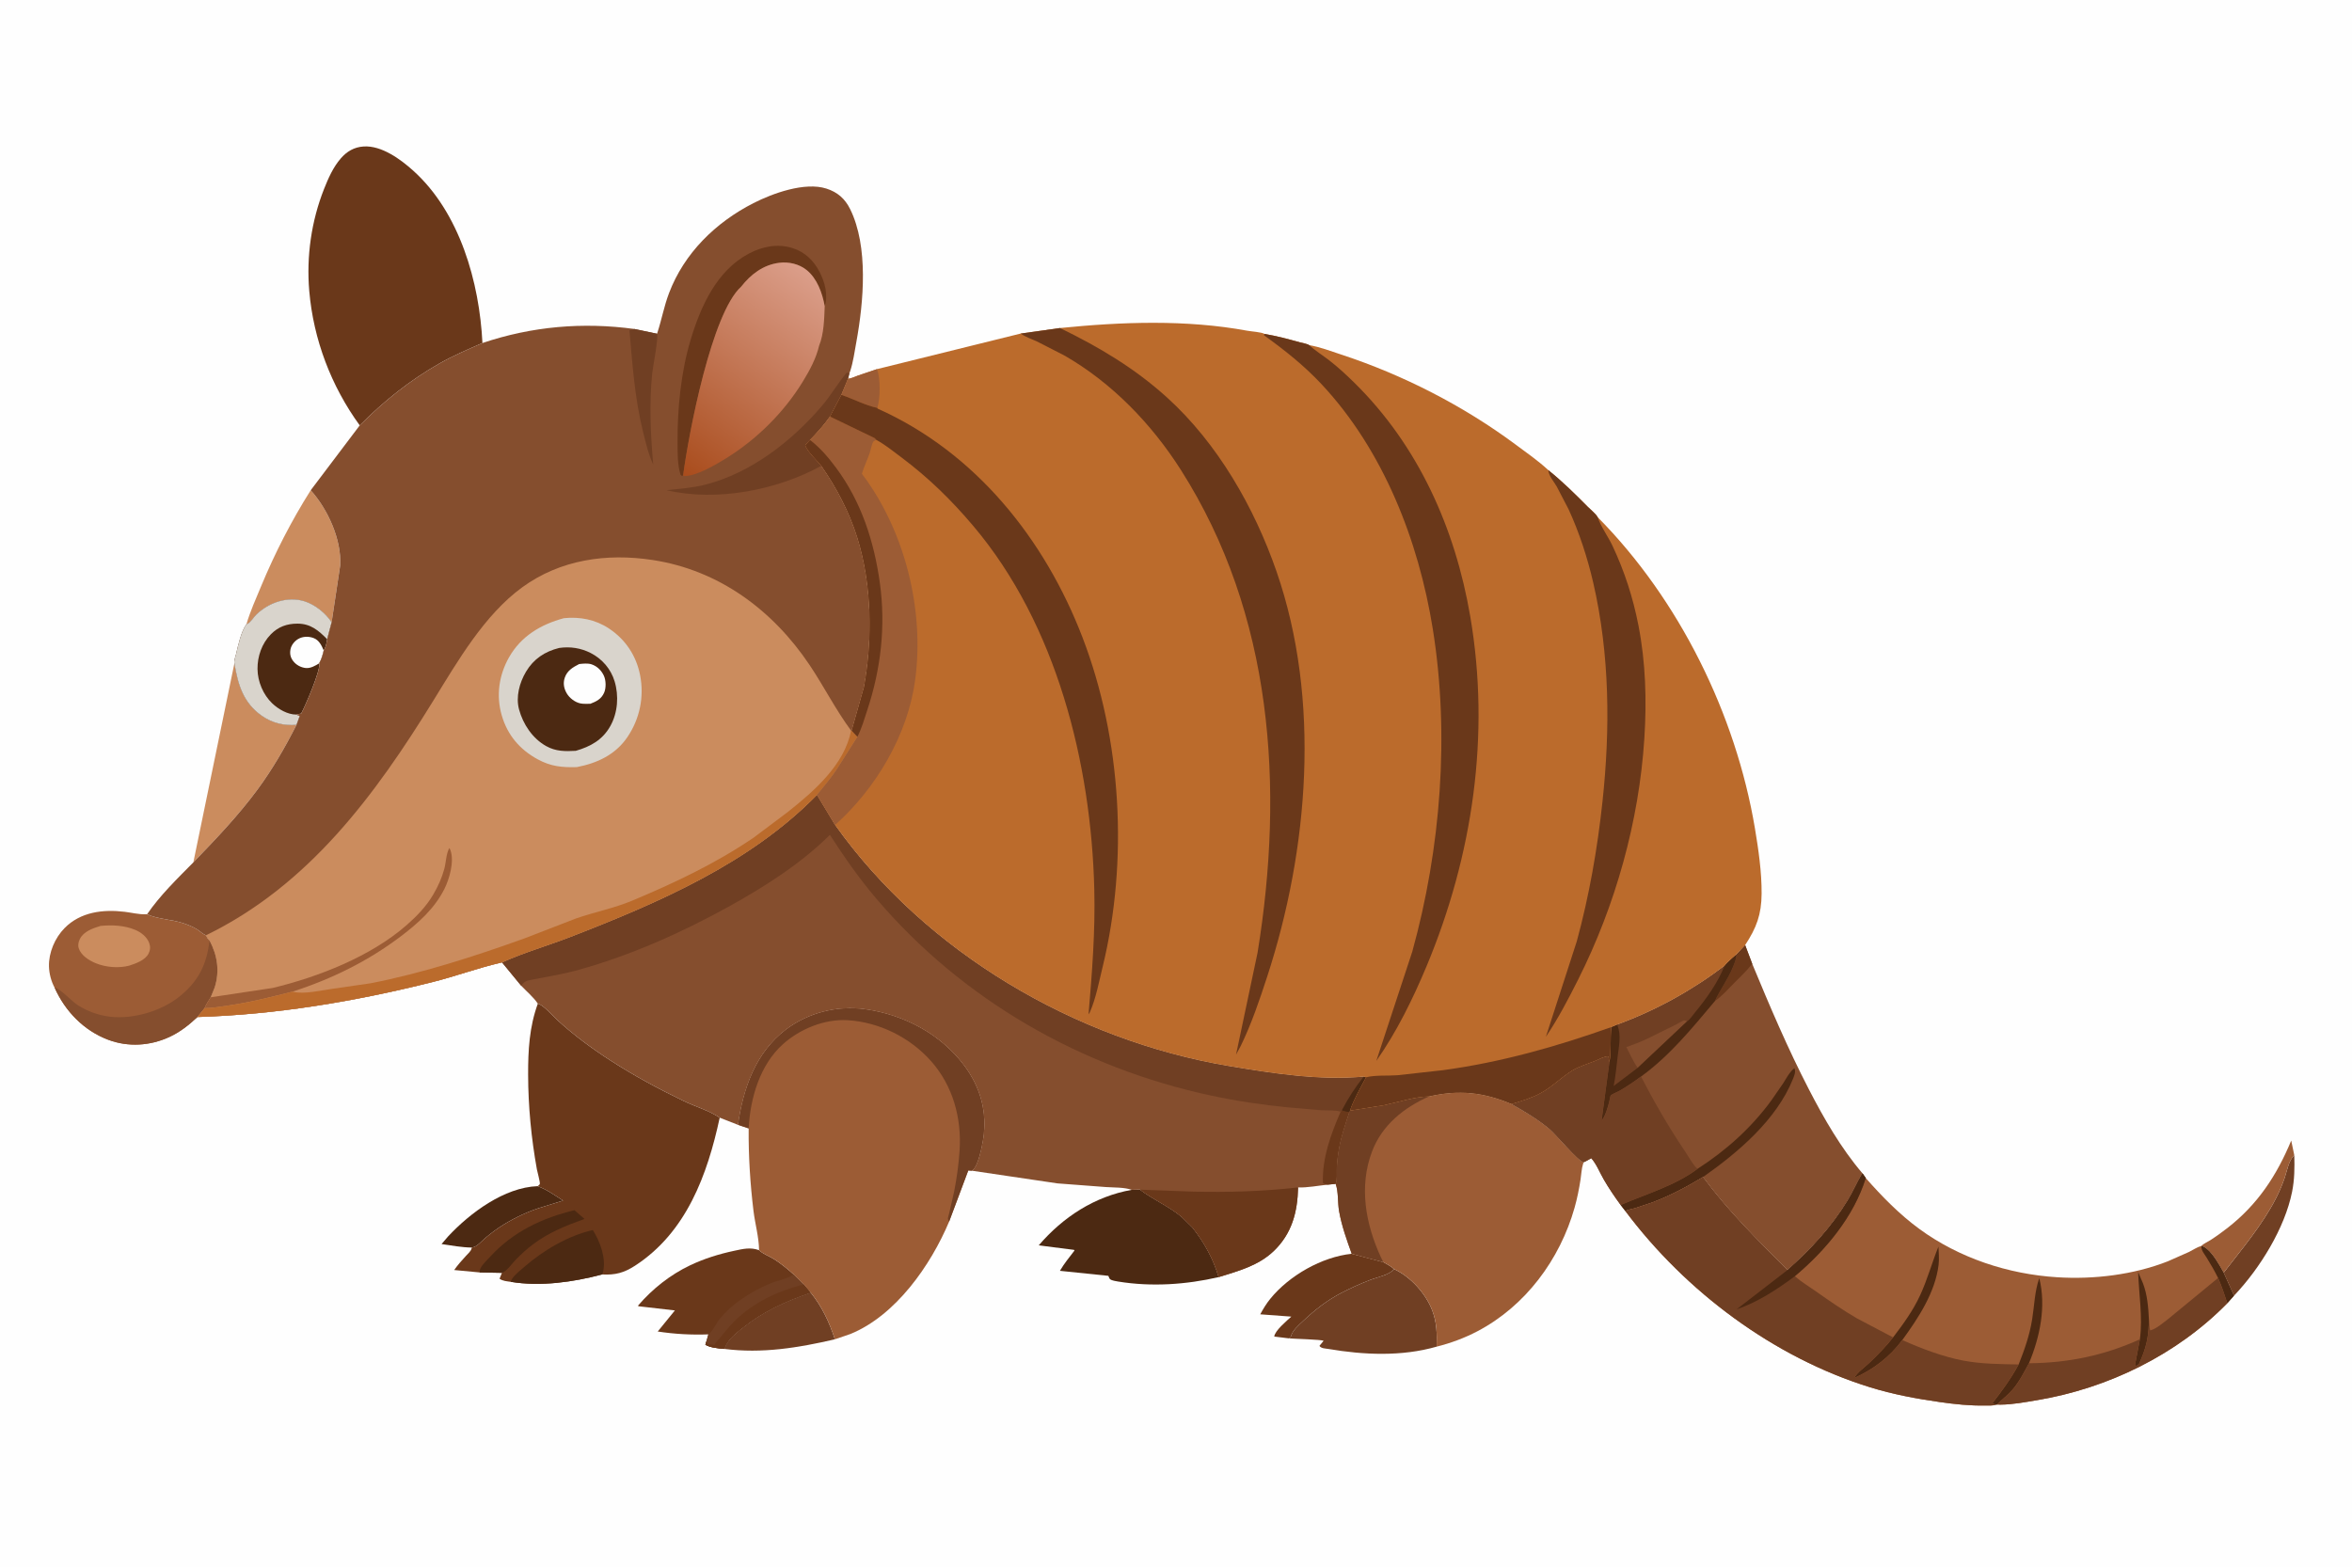 <svg version="1.1" xmlns="http://www.w3.org/2000/svg" style="display: block;" viewBox="0 0 2048 1365" width="1536" height="1024">
<defs>
	<linearGradient id="Gradient1" gradientUnits="userSpaceOnUse" x1="587.548" y1="408.709" x2="708.035" y2="238.995">
		<stop class="stop0" offset="0" stop-opacity="1" stop-color="rgb(169,76,28)"/>
		<stop class="stop1" offset="1" stop-opacity="1" stop-color="rgb(219,158,138)"/>
	</linearGradient>
</defs>
<path transform="translate(0,0)" fill="rgb(254,254,254)" d="M -0 -0 L 2048 0 L 2048 1365 L -0 1365 L -0 -0 z"/>
<path transform="translate(0,0)" fill="rgb(112,63,35)" d="M 1936.24 1108.26 C 1952.24 1087.41 1969.86 1066.81 1981.87 1043.32 C 1984.79 1037.61 1987.27 1031.71 1989.36 1025.65 C 1991.52 1019.36 1992.86 1010.31 1997.76 1006 C 1998.06 1016.87 1997.98 1027.08 1995.83 1037.81 C 1989.46 1069.52 1967.86 1104.3 1945.89 1127.62 L 1945.26 1128.28 L 1936.24 1108.26 z"/>
<path transform="translate(0,0)" fill="rgb(156,92,53)" d="M 1916.85 1084.93 C 1918.41 1083.15 1922.59 1081.24 1924.76 1079.85 C 1930.05 1076.45 1935.13 1072.77 1940.08 1068.89 C 1966.08 1048.54 1982.57 1023.35 1995.08 993.184 L 1997.76 1006 C 1992.86 1010.31 1991.52 1019.36 1989.36 1025.65 C 1987.27 1031.71 1984.79 1037.61 1981.87 1043.32 C 1969.86 1066.81 1952.24 1087.41 1936.24 1108.26 L 1932.74 1102.07 C 1929.5 1096.7 1923.3 1086.5 1916.85 1084.93 z"/>
<path transform="translate(0,0)" fill="rgb(76,41,18)" d="M 410.799 1086.36 C 401.974 1086.22 393.201 1084.6 384.485 1083.31 L 390.198 1076.65 C 409.203 1056.3 439.032 1033.93 468.138 1032.89 C 475.918 1035.68 483.346 1041.01 490.319 1045.45 L 473.504 1050.68 C 461.382 1054.15 449.06 1059.88 438.325 1066.5 C 432.855 1069.87 427.451 1073.89 422.545 1078.05 C 419.084 1080.99 415.269 1085.87 410.799 1086.36 z"/>
<path transform="translate(0,0)" fill="rgb(112,63,35)" d="M 705.941 1125.58 C 715.689 1137.63 722.245 1151.57 726.98 1166.27 C 695.102 1173.66 663.516 1178.85 630.689 1174.63 L 632.143 1171.23 C 635.171 1165.15 641.085 1160.63 646.278 1156.47 C 664.48 1141.88 683.944 1133.05 705.941 1125.58 z"/>
<path transform="translate(0,0)" fill="rgb(106,56,26)" d="M 1124.43 1146.51 L 1097.36 1144.5 C 1099.93 1139.74 1102.66 1135.21 1106.08 1131 C 1122.49 1110.78 1150.98 1094.47 1177.01 1091.78 L 1204.56 1099.05 C 1207.64 1100.89 1211.29 1102.64 1213.88 1105.11 C 1210.12 1110.18 1198.88 1112.27 1192.78 1114.66 C 1184.33 1117.96 1175.99 1121.68 1167.95 1125.87 C 1155.68 1132.27 1145.09 1140.47 1135.08 1149.94 C 1130.66 1154.13 1125.38 1158.36 1123.79 1164.47 L 1122.33 1165.45 L 1109.56 1163.87 C 1109.94 1158.87 1120.63 1149.96 1124.43 1146.51 z"/>
<path transform="translate(0,0)" fill="rgb(203,140,94)" d="M 214.554 543.55 C 217.817 532.367 222.897 521.126 227.372 510.366 C 239.414 481.411 253.805 453.303 270.563 426.791 C 285.369 443.261 297.509 469.733 296.223 492.28 L 288.76 541.811 C 283.652 533.825 274.131 526.278 265.128 523.496 C 250.389 518.941 234.281 524.486 223.389 534.872 C 221.032 537.12 218.174 541.92 215.342 543.218 L 214.554 543.55 z"/>
<path transform="translate(0,0)" fill="rgb(203,140,94)" d="M 204.099 577.546 C 207.233 596.115 211.679 611.804 228.091 623.312 C 236.975 629.542 247.475 632.061 258.199 631.092 C 248.289 650.625 237.292 669.734 224.282 687.382 C 207.537 710.099 187.918 730.634 168.357 750.902 L 204.099 577.546 z"/>
<path transform="translate(0,0)" fill="rgb(112,63,35)" d="M 1213.88 1105.11 C 1228.43 1111.83 1241.69 1126.63 1247.26 1141.48 C 1251.19 1151.96 1251.27 1161.68 1250.93 1172.67 C 1220.51 1181.39 1187.48 1179.92 1156.63 1174.66 C 1153.84 1174.19 1150.55 1174.35 1148.89 1172 L 1152.5 1167.58 C 1150.75 1166.42 1126.33 1165.87 1122.33 1165.45 L 1123.79 1164.47 C 1125.38 1158.36 1130.66 1154.13 1135.08 1149.94 C 1145.09 1140.47 1155.68 1132.27 1167.95 1125.87 C 1175.99 1121.68 1184.33 1117.96 1192.78 1114.66 C 1198.88 1112.27 1210.12 1110.18 1213.88 1105.11 z"/>
<path transform="translate(0,0)" fill="rgb(76,41,18)" d="M 214.554 543.55 L 215.342 543.218 C 218.174 541.92 221.032 537.12 223.389 534.872 C 234.281 524.486 250.389 518.941 265.128 523.496 C 274.131 526.278 283.652 533.825 288.76 541.811 L 284.874 556.531 C 284.333 560.232 283.841 563.074 281.866 566.358 C 280.908 570.323 280.01 573.701 277.985 577.285 L 278.054 577.477 C 279.235 583.513 266.216 613.897 262.262 621.254 L 257.967 622.168 L 260.959 623.5 L 258.199 631.092 C 247.475 632.061 236.975 629.542 228.091 623.312 C 211.679 611.804 207.233 596.115 204.099 577.546 L 203.95 576.637 C 203.92 574.688 205.128 571.454 205.579 569.476 C 207.249 562.156 210.114 549.395 214.554 543.55 z"/>
<path transform="translate(0,0)" fill="rgb(254,254,254)" d="M 278.054 577.477 C 274.555 579.598 270.443 582.06 266.202 581.621 C 261.994 581.184 257.955 578.989 255.347 575.653 C 252.929 572.56 252.219 569.299 252.922 565.436 C 253.606 561.684 256.484 558.125 259.755 556.27 C 263.757 554 268.766 553.901 273.031 555.512 C 277.859 557.337 280.029 561.929 281.866 566.358 C 280.908 570.323 280.01 573.701 277.985 577.285 L 278.054 577.477 z"/>
<path transform="translate(0,0)" fill="rgb(217,212,204)" d="M 214.554 543.55 L 215.342 543.218 C 218.174 541.92 221.032 537.12 223.389 534.872 C 234.281 524.486 250.389 518.941 265.128 523.496 C 274.131 526.278 283.652 533.825 288.76 541.811 L 284.874 556.531 C 277.341 548.892 270.407 542.963 259.027 542.976 C 249.828 542.986 242.314 545.657 235.812 552.292 C 228.019 560.244 224.122 571.46 224.234 582.5 C 224.344 593.346 229.142 604.888 237.026 612.393 C 242.351 617.462 250.413 622.174 257.967 622.168 L 260.959 623.5 L 258.199 631.092 C 247.475 632.061 236.975 629.542 228.091 623.312 C 211.679 611.804 207.233 596.115 204.099 577.546 L 203.95 576.637 C 203.92 574.688 205.128 571.454 205.579 569.476 C 207.249 562.156 210.114 549.395 214.554 543.55 z"/>
<path transform="translate(0,0)" fill="rgb(106,56,26)" d="M 616.83 1161.98 C 601.745 1162.51 587.631 1161.73 572.712 1159.48 L 587.664 1141.12 L 555.683 1137.44 L 555.79 1136.66 C 568.298 1122.2 583.524 1110.12 600.81 1101.87 C 613.11 1096 625.925 1092.04 639.232 1089.19 C 646.958 1087.54 653.275 1085.9 660.949 1088.63 C 664.401 1092.08 670.08 1093.93 674.282 1096.63 C 680.323 1100.51 685.704 1104.97 691.069 1109.72 L 699.934 1118.45 L 705.941 1125.58 C 683.944 1133.05 664.48 1141.88 646.278 1156.47 C 641.085 1160.63 635.171 1165.15 632.143 1171.23 L 630.689 1174.63 C 625.705 1174.18 618.431 1173.6 614.198 1171 L 615.069 1168.13 L 616.83 1161.98 z"/>
<path transform="translate(0,0)" fill="rgb(112,63,35)" d="M 691.069 1109.72 L 699.934 1118.45 L 705.941 1125.58 C 683.944 1133.05 664.48 1141.88 646.278 1156.47 C 641.085 1160.63 635.171 1165.15 632.143 1171.23 L 630.689 1174.63 C 625.705 1174.18 618.431 1173.6 614.198 1171 L 615.069 1168.13 L 616.83 1161.98 C 620.197 1159.94 623.996 1151.67 626.839 1148.29 C 631.923 1142.23 637.867 1136.76 644.31 1132.2 C 652.777 1126.21 661.677 1121.36 671.263 1117.4 C 677.199 1114.96 686.117 1113.51 691.069 1109.72 z"/>
<path transform="translate(0,0)" fill="rgb(106,56,26)" d="M 699.934 1118.45 L 705.941 1125.58 C 683.944 1133.05 664.48 1141.88 646.278 1156.47 C 641.085 1160.63 635.171 1165.15 632.143 1171.23 L 630.689 1174.63 C 625.705 1174.18 618.431 1173.6 614.198 1171 L 615.069 1168.13 C 615.685 1169.09 616.213 1169.93 617 1170.76 C 618.48 1170.74 619.984 1170.6 621.379 1171.17 L 622 1171.51 C 622.29 1170.37 622.581 1169.96 623.389 1169.06 C 628.94 1162.93 633.738 1156.16 639.645 1150.34 C 656.072 1134.14 677.735 1123.93 699.934 1118.45 z"/>
<path transform="translate(0,0)" fill="rgb(76,41,18)" d="M 985.461 1036.08 L 992.65 1035.93 C 1004.18 1044.61 1017.77 1050.36 1028.98 1059.67 L 1038.38 1068.93 C 1048.67 1082.11 1056.45 1095.95 1061.17 1112.1 C 1032.83 1118.66 1002.69 1120.67 973.885 1116 C 971.798 1115.64 969.718 1115.32 967.726 1114.58 C 965.886 1113.89 965.869 1112.71 965.099 1110.99 L 922.914 1106.62 C 926.56 1100.36 931.241 1094.69 935.623 1088.94 L 935.194 1088.36 L 904.477 1084.45 C 925.628 1059.76 953.151 1041.83 985.461 1036.08 z"/>
<path transform="translate(0,0)" fill="rgb(156,92,53)" d="M 47.544 859.979 C 44.574 854.536 42.803 847.754 42.638 841.554 C 42.317 829.49 47.812 816.659 56.249 808.104 C 70.167 793.992 89.735 791.68 108.5 793.933 C 114.36 794.637 120.862 796.273 126.729 796.124 L 128.072 796.073 C 137.135 800.351 149.722 800.543 159.627 803.896 C 163.72 805.282 168.068 807.002 171.73 809.321 C 174.409 811.018 176.286 813.146 179.285 814.422 C 180.183 816.196 180.929 817.452 182.414 818.838 C 189.3 831.839 191.439 845.566 186.921 859.844 L 183.456 868.395 C 181.748 871.351 179.338 874.706 178.138 877.859 L 171.942 885.577 C 164.352 892.625 156.939 898.596 147.425 902.991 C 130.723 910.706 111.712 911.919 94.39 905.45 C 73.082 897.493 56.7 880.565 47.544 859.979 z"/>
<path transform="translate(0,0)" fill="rgb(203,140,94)" d="M 87.556 806.236 C 97.596 805.244 108.329 805.726 117.72 809.66 C 122.875 811.819 127.951 815.747 129.932 821.163 C 131.083 824.311 130.895 827.317 129.364 830.31 C 126.362 836.176 118.285 838.958 112.463 840.851 C 103.254 843.24 91.985 842.319 83.194 838.644 C 77.477 836.255 70.702 832.002 68.609 825.855 C 67.67 823.098 68.29 820.232 69.531 817.679 C 72.791 810.975 80.981 808.225 87.556 806.236 z"/>
<path transform="translate(0,0)" fill="rgb(133,78,46)" d="M 182.414 818.838 C 189.3 831.839 191.439 845.566 186.921 859.844 L 183.456 868.395 C 181.748 871.351 179.338 874.706 178.138 877.859 L 171.942 885.577 C 164.352 892.625 156.939 898.596 147.425 902.991 C 130.723 910.706 111.712 911.919 94.39 905.45 C 73.082 897.493 56.7 880.565 47.544 859.979 C 52.115 860.463 62.872 872.231 67.753 875.289 C 76.443 880.734 85.675 884.061 95.862 885.296 C 115.733 887.704 140.455 880.443 156.086 867.917 C 172.719 854.589 180.153 839.772 182.414 818.838 z"/>
<path transform="translate(0,0)" fill="rgb(106,56,26)" d="M 313.233 370.309 C 288.319 336.019 272.899 295.446 269.284 253.236 C 266.712 223.197 271.092 192.327 282.195 164.334 C 285.905 154.981 290.054 145.547 296.692 137.854 C 302.009 131.691 308.351 127.947 316.605 127.407 C 332.22 126.387 348.727 138.488 359.8 148.46 C 400.447 185.064 417.472 245.743 420.079 298.575 C 407.564 304.055 394.682 309.557 382.803 316.304 C 356.936 330.996 334.146 349.245 313.233 370.309 z"/>
<path transform="translate(0,0)" fill="rgb(106,56,26)" d="M 468.302 873.942 C 472.636 874.642 481.026 884.291 484.734 887.716 C 499.259 901.133 515.474 913.048 532.083 923.753 C 552.314 936.793 573.459 948.176 595.123 958.63 C 605.173 963.48 617.591 967.126 626.692 973.238 C 615.975 1022.98 597.685 1073.15 552.905 1102.19 C 543.362 1108.37 535.693 1110.4 524.305 1109.78 C 499.099 1116.45 470.696 1120.49 444.721 1116.21 C 441.343 1115.7 437.806 1115.57 434.986 1113.5 L 437.064 1108.39 L 417.684 1108.02 L 395.487 1105.93 C 398.605 1101.44 402.153 1097.54 405.826 1093.5 C 407.33 1091.85 409.982 1089.58 410.564 1087.4 L 410.799 1086.36 C 415.269 1085.87 419.084 1080.99 422.545 1078.05 C 427.451 1073.89 432.855 1069.87 438.325 1066.5 C 449.06 1059.88 461.382 1054.15 473.504 1050.68 L 490.319 1045.45 C 483.346 1041.01 475.918 1035.68 468.138 1032.89 C 468.773 1032.26 469.755 1031.85 470.042 1031 C 470.489 1029.68 467.847 1020.2 467.502 1018.29 C 462.618 991.209 459.927 963.366 459.862 935.838 C 459.813 914.48 460.925 894.194 468.302 873.942 z"/>
<path transform="translate(0,0)" fill="rgb(76,41,18)" d="M 500.21 1053.82 L 508.945 1061.44 C 492.464 1067.39 477.88 1073.14 463.809 1083.77 C 458.559 1087.74 453.735 1092.18 449.138 1096.88 C 446.118 1099.97 441.06 1107.29 437.064 1108.39 L 417.684 1108.02 C 417.712 1106.53 417.753 1105.66 418.447 1104.3 C 420.236 1100.79 424.556 1096.79 427.26 1093.86 C 447.045 1072.44 472.23 1060.56 500.21 1053.82 z"/>
<path transform="translate(0,0)" fill="rgb(76,41,18)" d="M 516.206 1071.1 C 522.48 1081.18 527.911 1095.45 525.143 1107.48 C 524.943 1108.35 524.674 1108.98 524.305 1109.78 C 499.099 1116.45 470.696 1120.49 444.721 1116.21 C 445.088 1115.17 445.523 1114.12 446.151 1113.22 C 448.667 1109.6 453.435 1105.89 456.772 1102.99 C 473.231 1088.69 494.819 1075.95 516.206 1071.1 z"/>
<path transform="translate(0,0)" fill="rgb(156,92,53)" d="M 1244.38 954.729 C 1270.44 948.813 1291.43 950.981 1316.2 961.354 C 1327.84 967.922 1339.27 974.653 1349.51 983.321 C 1354.98 987.948 1374.31 1011.2 1378.96 1012.05 L 1378.51 1013.33 C 1377.13 1017.52 1376.95 1022.61 1376.27 1027 C 1374.99 1035.28 1373.35 1043.56 1371.07 1051.61 C 1358.3 1096.77 1328.31 1137.31 1286.42 1159.28 C 1275.22 1165.15 1263.18 1169.61 1250.93 1172.67 C 1251.27 1161.68 1251.19 1151.96 1247.26 1141.48 C 1241.69 1126.63 1228.43 1111.83 1213.88 1105.11 C 1211.29 1102.64 1207.64 1100.89 1204.56 1099.05 L 1177.01 1091.78 C 1172.61 1079.48 1168.31 1067.59 1166.01 1054.67 C 1164.67 1047.11 1165.58 1037.97 1163.02 1030.89 C 1164.53 1027.26 1163.84 1021.25 1164 1017.25 C 1164.22 1011.55 1165 1005.61 1165.98 1000 C 1167.86 989.293 1171.62 978.622 1174.92 968.267 L 1175.47 967.124 L 1205.03 962.381 C 1217.78 959.713 1231.37 955.053 1244.38 954.729 z"/>
<path transform="translate(0,0)" fill="rgb(112,63,35)" d="M 1175.47 967.124 L 1205.03 962.381 C 1217.78 959.713 1231.37 955.053 1244.38 954.729 C 1222.46 964.464 1203.45 979.588 1194.7 1002.7 C 1183.11 1033.31 1189.07 1065.97 1202.5 1094.98 L 1204.56 1099.05 L 1177.01 1091.78 C 1172.61 1079.48 1168.31 1067.59 1166.01 1054.67 C 1164.67 1047.11 1165.58 1037.97 1163.02 1030.89 C 1164.53 1027.26 1163.84 1021.25 1164 1017.25 C 1164.22 1011.55 1165 1005.61 1165.98 1000 C 1167.86 989.293 1171.62 978.622 1174.92 968.267 L 1175.47 967.124 z"/>
<path transform="translate(0,0)" fill="rgb(133,78,46)" d="M 1511.82 831.144 L 1519.58 822.925 L 1525.75 839.252 C 1541.06 876.231 1556.71 913.041 1575.11 948.617 C 1588.32 974.161 1602.99 999.737 1621.72 1021.7 L 1621.29 1022.4 C 1616.85 1029.85 1613.46 1037.85 1608.95 1045.28 C 1594.87 1068.44 1576.74 1088.09 1556.46 1105.94 C 1530.24 1079.76 1505.04 1054.89 1482.86 1024.98 C 1468.75 1033.48 1453.99 1041.32 1438.56 1047.13 L 1423.53 1052.13 C 1421.17 1052.81 1417.32 1053.34 1415.28 1054.57 L 1411.18 1049.28 C 1405.89 1042.05 1400.87 1034.66 1396.39 1026.9 C 1392.95 1020.93 1390.17 1013.71 1385.61 1008.54 C 1383.46 1009.7 1381.22 1011.15 1378.96 1012.05 C 1374.31 1011.2 1354.98 987.948 1349.51 983.321 C 1339.27 974.653 1327.84 967.922 1316.2 961.354 C 1324.9 958.718 1333.63 956.191 1341.64 951.785 C 1351.8 946.192 1359.45 938.124 1369.05 932.183 C 1374.9 928.568 1382.83 926.31 1389.21 923.68 C 1392.39 922.371 1397.07 919.671 1400.5 919.807 L 1401.42 924.811 C 1403.14 915.139 1401.92 904.33 1403.07 894.349 L 1408.19 892.178 C 1441.78 879.903 1473.24 862.495 1501.7 840.898 C 1504.22 837.436 1508.65 834.133 1511.82 831.144 z"/>
<path transform="translate(0,0)" fill="rgb(106,56,26)" d="M 1511.82 831.144 L 1519.58 822.925 L 1525.75 839.252 C 1520.98 845.365 1515.11 850.787 1509.68 856.31 C 1504.5 861.569 1499.33 867.498 1493.2 871.659 C 1497.87 861.564 1504.57 852.748 1508.81 842.278 C 1510.25 838.709 1511.98 835.066 1511.82 831.144 z"/>
<path transform="translate(0,0)" fill="rgb(76,41,18)" d="M 1478.08 1017.83 C 1502.9 1001.9 1524.93 982.089 1542.39 958.23 L 1552.76 943.2 C 1555.63 938.669 1558.21 933.474 1562.5 930.142 C 1563.82 933.215 1562.43 936.52 1561.21 939.544 C 1546.8 975.233 1513.58 1003.36 1482.86 1024.98 C 1468.75 1033.48 1453.99 1041.32 1438.56 1047.13 L 1423.53 1052.13 C 1421.17 1052.81 1417.32 1053.34 1415.28 1054.57 L 1411.18 1049.28 C 1433.47 1039.63 1458.41 1032.55 1478.08 1017.83 z"/>
<path transform="translate(0,0)" fill="rgb(112,63,35)" d="M 1511.82 831.144 C 1511.98 835.066 1510.25 838.709 1508.81 842.278 C 1504.57 852.748 1497.87 861.564 1493.2 871.659 C 1473.24 895.363 1454.2 918.966 1428.88 937.392 C 1422.94 941.86 1416.94 945.829 1410.56 949.615 C 1408.5 950.839 1404.08 952.39 1402.51 953.913 C 1402.15 954.26 1401.42 958.646 1401.23 959.383 C 1399.97 964.296 1397.84 971.851 1394.58 975.824 L 1401.42 924.811 C 1403.14 915.139 1401.92 904.33 1403.07 894.349 L 1408.19 892.178 C 1441.78 879.903 1473.24 862.495 1501.7 840.898 C 1504.22 837.436 1508.65 834.133 1511.82 831.144 z"/>
<path transform="translate(0,0)" fill="rgb(133,78,46)" d="M 1426.06 929.817 C 1422.15 924.545 1419.23 917.636 1416.14 911.794 C 1422.19 909.655 1428.21 907.366 1434.03 904.649 L 1459.6 892.035 C 1460.94 891.362 1465.43 888.564 1466.5 888.563 C 1467.4 888.561 1468.24 889.042 1469.11 889.281 L 1426.06 929.817 z"/>
<path transform="translate(0,0)" fill="rgb(76,41,18)" d="M 1511.82 831.144 C 1511.98 835.066 1510.25 838.709 1508.81 842.278 C 1504.57 852.748 1497.87 861.564 1493.2 871.659 C 1473.24 895.363 1454.2 918.966 1428.88 937.392 C 1422.94 941.86 1416.94 945.829 1410.56 949.615 C 1408.5 950.839 1404.08 952.39 1402.51 953.913 C 1402.15 954.26 1401.42 958.646 1401.23 959.383 C 1399.97 964.296 1397.84 971.851 1394.58 975.824 L 1401.42 924.811 C 1403.14 915.139 1401.92 904.33 1403.07 894.349 L 1408.19 892.178 L 1408.53 893.096 C 1411.71 901.774 1409.69 910.827 1408.6 919.712 C 1407.53 928.448 1406.81 937.011 1405.1 945.669 L 1426.06 929.817 L 1469.11 889.281 C 1471.44 887.844 1473.94 883.984 1475.74 881.819 C 1485.87 869.598 1495.76 855.68 1501.7 840.898 C 1504.22 837.436 1508.65 834.133 1511.82 831.144 z"/>
<path transform="translate(0,0)" fill="rgb(112,63,35)" d="M 1316.2 961.354 C 1324.9 958.718 1333.63 956.191 1341.64 951.785 C 1351.8 946.192 1359.45 938.124 1369.05 932.183 C 1374.9 928.568 1382.83 926.31 1389.21 923.68 C 1392.39 922.371 1397.07 919.671 1400.5 919.807 L 1401.42 924.811 L 1394.58 975.824 C 1397.84 971.851 1399.97 964.296 1401.23 959.383 C 1401.42 958.646 1402.15 954.26 1402.51 953.913 C 1404.08 952.39 1408.5 950.839 1410.56 949.615 C 1416.94 945.829 1422.94 941.86 1428.88 937.392 C 1440.81 960.367 1453.19 981.779 1467.67 1003.23 C 1470.74 1007.78 1474.05 1014.22 1478.08 1017.83 C 1458.41 1032.55 1433.47 1039.63 1411.18 1049.28 C 1405.89 1042.05 1400.87 1034.66 1396.39 1026.9 C 1392.95 1020.93 1390.17 1013.71 1385.61 1008.54 C 1383.46 1009.7 1381.22 1011.15 1378.96 1012.05 C 1374.31 1011.2 1354.98 987.948 1349.51 983.321 C 1339.27 974.653 1327.84 967.922 1316.2 961.354 z"/>
<path transform="translate(0,0)" fill="rgb(156,92,53)" d="M 642.641 979.501 C 647.112 947.894 658.105 916.337 684.442 896.459 C 703.972 881.719 729.144 875.414 753.426 878.817 C 786.988 883.52 819.231 900.483 839.664 928.006 C 853.816 947.069 859.687 968.496 856.05 991.906 C 855.104 997.997 851.747 1015.28 846.95 1018.82 L 846.062 1019.4 L 843.124 1019.21 L 826.438 1063.76 C 810.441 1101.83 779.966 1145.49 740.62 1161.59 L 726.98 1166.27 C 722.245 1151.57 715.689 1137.63 705.941 1125.58 L 699.934 1118.45 L 691.069 1109.72 C 685.704 1104.97 680.323 1100.51 674.282 1096.63 C 670.08 1093.93 664.401 1092.08 660.949 1088.63 C 660.863 1077.42 657.458 1065.65 656.101 1054.46 C 653.214 1030.65 651.694 1006.53 651.891 982.559 L 642.641 979.501 z"/>
<path transform="translate(0,0)" fill="rgb(112,63,35)" d="M 642.641 979.501 C 647.112 947.894 658.105 916.337 684.442 896.459 C 703.972 881.719 729.144 875.414 753.426 878.817 C 786.988 883.52 819.231 900.483 839.664 928.006 C 853.816 947.069 859.687 968.496 856.05 991.906 C 855.104 997.997 851.747 1015.28 846.95 1018.82 L 846.062 1019.4 L 843.124 1019.21 L 826.438 1063.76 C 826.092 1063.01 825.562 1062.31 825.401 1061.5 C 825.213 1060.55 826.33 1057.25 826.565 1056.19 L 830.774 1037.82 C 833.121 1025.88 834.755 1014.04 835.558 1001.91 C 837.428 973.633 829.797 945.536 810.786 924.068 C 792.498 903.415 765.736 890.059 738.206 888.359 C 718.093 887.116 696.615 895.908 681.795 909.188 C 661.642 927.245 653.261 956.342 651.891 982.559 L 642.641 979.501 z"/>
<path transform="translate(0,0)" fill="rgb(156,92,53)" d="M 1621.72 1021.7 L 1624.61 1025.84 C 1638.74 1041.87 1653.85 1057.38 1671.13 1070.04 C 1705.85 1095.48 1748.51 1109.54 1791.27 1112.22 C 1823.27 1114.24 1857.79 1110.09 1887.7 1098.31 L 1906.11 1090.16 C 1909.44 1088.49 1913.3 1085.87 1916.85 1084.93 C 1923.3 1086.5 1929.5 1096.7 1932.74 1102.07 L 1936.24 1108.26 L 1945.26 1128.28 L 1939.42 1134.82 C 1895.49 1179.7 1835.55 1208.93 1773.77 1219.28 C 1763.51 1221 1752.5 1223.06 1742.1 1223.16 L 1738.76 1223.11 L 1737.75 1223.24 C 1735.23 1224.24 1731.18 1223.88 1728.44 1223.94 C 1715.59 1224.2 1702.02 1222.75 1689.29 1220.94 C 1668.8 1218.02 1648.25 1214.21 1628.47 1208.07 C 1544.3 1181.98 1467.9 1124.77 1415.28 1054.57 C 1417.32 1053.34 1421.17 1052.81 1423.53 1052.13 L 1438.56 1047.13 C 1453.99 1041.32 1468.75 1033.48 1482.86 1024.98 C 1505.04 1054.89 1530.24 1079.76 1556.46 1105.94 C 1576.74 1088.09 1594.87 1068.44 1608.95 1045.28 C 1613.46 1037.85 1616.85 1029.85 1621.29 1022.4 L 1621.72 1021.7 z"/>
<path transform="translate(0,0)" fill="rgb(76,41,18)" d="M 1916.85 1084.93 C 1923.3 1086.5 1929.5 1096.7 1932.74 1102.07 L 1936.24 1108.26 L 1945.26 1128.28 L 1939.42 1134.82 C 1936.91 1127.28 1934.6 1120.19 1931.39 1112.85 C 1928.43 1106.77 1924.94 1100.85 1921.4 1095.09 C 1919.38 1091.8 1916.56 1088.82 1916.85 1084.93 z"/>
<path transform="translate(0,0)" fill="rgb(76,41,18)" d="M 1863.31 1166.25 C 1865.88 1146.84 1862.41 1127.08 1861.79 1107.64 L 1866 1117.53 C 1869.78 1127.4 1870.64 1138.3 1871.16 1148.77 C 1871.09 1164.1 1868.88 1173.84 1862.5 1187.8 L 1860 1189.61 L 1859.06 1188.5 L 1863.31 1166.25 z"/>
<path transform="translate(0,0)" fill="rgb(76,41,18)" d="M 1757.73 1188.18 C 1762.91 1175.14 1767.25 1162.8 1769.5 1148.86 C 1771.42 1136.96 1771.66 1124.42 1775.7 1113.01 C 1781.84 1137.63 1776.31 1164.07 1766.71 1187.11 C 1762.47 1194.97 1758.25 1203.39 1752.37 1210.17 C 1748.14 1215.05 1743.21 1218.63 1738.76 1223.11 L 1737.75 1223.24 L 1734.82 1222 C 1743.34 1211 1751.06 1200.45 1757.73 1188.18 z"/>
<path transform="translate(0,0)" fill="rgb(76,41,18)" d="M 1648.41 1164.59 C 1657.46 1152.68 1665.83 1141.25 1672.1 1127.57 C 1678.39 1113.88 1682.28 1099.44 1687.91 1085.51 C 1688.1 1090.66 1688.64 1096.22 1688.03 1101.34 C 1685.14 1125.4 1670.35 1147.78 1656.42 1166.92 C 1645.69 1181.51 1630.97 1192.77 1614.5 1199.99 C 1617.2 1194.97 1623.65 1190.66 1627.78 1186.7 C 1635.1 1179.69 1642.15 1172.56 1648.41 1164.59 z"/>
<path transform="translate(0,0)" fill="rgb(112,63,35)" d="M 1931.39 1112.85 C 1934.6 1120.19 1936.91 1127.28 1939.42 1134.82 C 1895.49 1179.7 1835.55 1208.93 1773.77 1219.28 C 1763.51 1221 1752.5 1223.06 1742.1 1223.16 L 1738.76 1223.11 C 1743.21 1218.63 1748.14 1215.05 1752.37 1210.17 C 1758.25 1203.39 1762.47 1194.97 1766.71 1187.11 C 1800.77 1186.87 1832.29 1180.36 1863.31 1166.25 L 1859.06 1188.5 L 1860 1189.61 L 1862.5 1187.8 C 1868.88 1173.84 1871.09 1164.1 1871.16 1148.77 C 1871.69 1152.04 1871.32 1155.25 1872.24 1158.5 C 1877.53 1157.28 1883.35 1152 1887.74 1148.73 L 1931.39 1112.85 z"/>
<path transform="translate(0,0)" fill="rgb(112,63,35)" d="M 1621.72 1021.7 L 1624.61 1025.84 C 1614.15 1059.45 1589.56 1088.94 1562.84 1111.31 C 1568.41 1116.19 1574.91 1120.08 1580.96 1124.34 C 1592.7 1132.61 1604.59 1140.85 1616.99 1148.07 L 1648.41 1164.59 C 1642.15 1172.56 1635.1 1179.69 1627.78 1186.7 C 1623.65 1190.66 1617.2 1194.97 1614.5 1199.99 C 1630.97 1192.77 1645.69 1181.51 1656.42 1166.92 C 1672.83 1174.26 1691.83 1181.47 1709.5 1184.81 C 1725.54 1187.84 1741.51 1187.84 1757.73 1188.18 C 1751.06 1200.45 1743.34 1211 1734.82 1222 L 1737.75 1223.24 C 1735.23 1224.24 1731.18 1223.88 1728.44 1223.94 C 1715.59 1224.2 1702.02 1222.75 1689.29 1220.94 C 1668.8 1218.02 1648.25 1214.21 1628.47 1208.07 C 1544.3 1181.98 1467.9 1124.77 1415.28 1054.57 C 1417.32 1053.34 1421.17 1052.81 1423.53 1052.13 L 1438.56 1047.13 C 1453.99 1041.32 1468.75 1033.48 1482.86 1024.98 C 1505.04 1054.89 1530.24 1079.76 1556.46 1105.94 C 1576.74 1088.09 1594.87 1068.44 1608.95 1045.28 C 1613.46 1037.85 1616.85 1029.85 1621.29 1022.4 L 1621.72 1021.7 z"/>
<path transform="translate(0,0)" fill="rgb(76,41,18)" d="M 1621.72 1021.7 L 1624.61 1025.84 C 1614.15 1059.45 1589.56 1088.94 1562.84 1111.31 C 1547.65 1122.69 1530.24 1134.1 1512.12 1140.17 L 1556.46 1105.94 C 1576.74 1088.09 1594.87 1068.44 1608.95 1045.28 C 1613.46 1037.85 1616.85 1029.85 1621.29 1022.4 L 1621.72 1021.7 z"/>
<path transform="translate(0,0)" fill="rgb(133,78,46)" d="M 711.367 692.108 L 727.149 718.337 C 806.017 829.266 936.258 905.759 1069.91 928.264 C 1107.68 934.623 1149.14 941.062 1187.44 937.507 L 1189.48 938.084 C 1184.58 947.432 1178.87 957.152 1175.47 967.124 L 1174.92 968.267 C 1171.62 978.622 1167.86 989.293 1165.98 1000 C 1165 1005.61 1164.22 1011.55 1164 1017.25 C 1163.84 1021.25 1164.53 1027.26 1163.02 1030.89 L 1156.13 1031.59 C 1147.86 1032.42 1138.54 1034.27 1130.3 1034.01 C 1129.85 1055.38 1124.94 1074.25 1109.03 1089.46 C 1095.73 1102.18 1078.23 1106.81 1061.17 1112.1 C 1056.45 1095.95 1048.67 1082.11 1038.38 1068.93 L 1028.98 1059.67 C 1017.77 1050.36 1004.18 1044.61 992.65 1035.93 L 985.461 1036.08 C 978.972 1033.81 969.937 1034.13 963.023 1033.67 L 920.771 1030.47 L 846.062 1019.4 L 846.95 1018.82 C 851.747 1015.28 855.104 997.997 856.05 991.906 C 859.687 968.496 853.816 947.069 839.664 928.006 C 819.231 900.483 786.988 883.52 753.426 878.817 C 729.144 875.414 703.972 881.719 684.442 896.459 C 658.105 916.337 647.112 947.894 642.641 979.501 L 626.692 973.238 C 617.591 967.126 605.173 963.48 595.123 958.63 C 573.459 948.176 552.314 936.793 532.083 923.753 C 515.474 913.048 499.259 901.133 484.734 887.716 C 481.026 884.291 472.636 874.642 468.302 873.942 C 464.924 868.635 458.253 863.001 453.836 858.346 L 437.14 838.007 C 456.281 829.365 477.212 823.375 496.859 815.752 C 573.617 785.971 652.909 751.815 711.367 692.108 z"/>
<path transform="translate(0,0)" fill="rgb(106,56,26)" d="M 1167.37 968.007 L 1168.35 966.856 C 1170.64 967.901 1172.42 968.117 1174.92 968.267 C 1171.62 978.622 1167.86 989.293 1165.98 1000 C 1165 1005.61 1164.22 1011.55 1164 1017.25 C 1163.84 1021.25 1164.53 1027.26 1163.02 1030.89 L 1156.13 1031.59 C 1154.31 1031.23 1153.32 1031.26 1151.92 1030 C 1151.19 1008.45 1158.89 987.432 1167.37 968.007 z"/>
<path transform="translate(0,0)" fill="rgb(106,56,26)" d="M 992.65 1035.93 L 1038.52 1037.62 C 1069.07 1038.36 1099.92 1037.45 1130.3 1034.01 C 1129.85 1055.38 1124.94 1074.25 1109.03 1089.46 C 1095.73 1102.18 1078.23 1106.81 1061.17 1112.1 C 1056.45 1095.95 1048.67 1082.11 1038.38 1068.93 L 1028.98 1059.67 C 1017.77 1050.36 1004.18 1044.61 992.65 1035.93 z"/>
<path transform="translate(0,0)" fill="rgb(112,63,35)" d="M 711.367 692.108 L 727.149 718.337 C 806.017 829.266 936.258 905.759 1069.91 928.264 C 1107.68 934.623 1149.14 941.062 1187.44 937.507 L 1189.48 938.084 C 1184.58 947.432 1178.87 957.152 1175.47 967.124 L 1174.92 968.267 C 1172.42 968.117 1170.64 967.901 1168.35 966.856 L 1167.37 968.007 C 1162.6 966.455 1155.59 967.075 1150.5 966.779 L 1122 964.316 C 1099.5 962.137 1077.17 958.83 1055.06 954.111 C 941.675 929.906 838.324 870.975 762.915 782.311 C 748.005 764.779 735.125 746.229 722.632 726.934 C 697.229 752.165 665.438 772.35 634.249 789.581 C 593.215 812.251 549.585 831.685 504.364 844.351 C 490.556 848.218 476.543 850.508 462.49 853.185 C 458.132 854.015 456.364 854.724 453.836 858.346 L 437.14 838.007 C 456.281 829.365 477.212 823.375 496.859 815.752 C 573.617 785.971 652.909 751.815 711.367 692.108 z"/>
<path transform="translate(0,0)" fill="rgb(76,41,18)" d="M 1187.44 937.507 L 1189.48 938.084 C 1184.58 947.432 1178.87 957.152 1175.47 967.124 L 1174.92 968.267 C 1172.42 968.117 1170.64 967.901 1168.35 966.856 C 1173.81 956.501 1180.1 946.627 1187.44 937.507 z"/>
<path transform="translate(0,0)" fill="rgb(133,78,46)" d="M 572.109 290.494 L 572.358 289.759 C 576.128 278.271 578.221 266.522 582.559 255.092 C 595.794 220.207 623.19 193.536 656.016 176.769 C 672.668 168.264 700.733 158.048 719.545 164.065 C 729.298 167.185 735.805 172.895 740.303 182.042 C 756.336 214.645 752.034 262.806 745.67 297.632 C 744.153 305.935 742.948 315.015 740.321 323.04 L 739.602 324.905 L 738.433 329.726 L 732.608 343.713 L 722.676 362.615 C 717.497 370.022 711.554 376.54 705.295 383.024 L 701.263 387.5 C 702.005 392.03 712.03 401.534 715.184 405.484 C 728.601 424.777 739.529 445.58 746.562 468.087 C 759.251 508.69 759.897 556.532 752.348 598.196 L 741.607 636.194 L 746.571 641.482 L 728.503 669.985 C 723.261 677.783 717.291 684.846 711.367 692.108 C 652.909 751.815 573.617 785.971 496.859 815.752 C 477.212 823.375 456.281 829.365 437.14 838.007 L 436.297 838.195 C 416.101 842.842 396.353 850.203 376.157 855.245 C 308.971 872.018 241.273 883.425 171.942 885.577 L 178.138 877.859 C 179.338 874.706 181.748 871.351 183.456 868.395 L 186.921 859.844 C 191.439 845.566 189.3 831.839 182.414 818.838 C 180.929 817.452 180.183 816.196 179.285 814.422 C 176.286 813.146 174.409 811.018 171.73 809.321 C 168.068 807.002 163.72 805.282 159.627 803.896 C 149.722 800.543 137.135 800.351 128.072 796.073 C 139.469 779.457 154.258 765.181 168.357 750.902 C 187.918 730.634 207.537 710.099 224.282 687.382 C 237.292 669.734 248.289 650.625 258.199 631.092 L 260.959 623.5 L 257.967 622.168 L 262.262 621.254 C 266.216 613.897 279.235 583.513 278.054 577.477 L 277.985 577.285 C 280.01 573.701 280.908 570.323 281.866 566.358 C 283.841 563.074 284.333 560.232 284.874 556.531 L 288.76 541.811 L 296.223 492.28 C 297.509 469.733 285.369 443.261 270.563 426.791 L 313.233 370.309 C 334.146 349.245 356.936 330.996 382.803 316.304 C 394.682 309.557 407.564 304.055 420.079 298.575 C 463.254 284.058 507.389 280.213 552.51 286.361 L 572.109 290.494 z"/>
<path transform="translate(0,0)" fill="rgb(112,63,35)" d="M 572.109 290.494 C 573.476 294.236 568.448 319.547 567.898 325.028 C 565.237 351.538 566.469 378.03 568.802 404.492 C 564.434 394.942 562.299 385.502 559.805 375.368 C 552.598 346.089 550.733 317.346 548.087 287.5 C 549.568 286.993 550.98 286.667 552.51 286.361 L 572.109 290.494 z"/>
<path transform="translate(0,0)" fill="rgb(112,63,35)" d="M 715.184 405.484 C 676.498 426.842 623.664 436.953 580.383 426.748 C 591.588 425.52 603.053 424.757 614 421.971 C 653.769 411.847 689.366 384.187 715.59 353.438 C 723.506 344.155 729.613 333.507 737.341 324.321 L 739.602 324.905 L 738.433 329.726 L 732.608 343.713 L 722.676 362.615 C 717.497 370.022 711.554 376.54 705.295 383.024 L 701.263 387.5 C 702.005 392.03 712.03 401.534 715.184 405.484 z"/>
<path transform="translate(0,0)" fill="rgb(106,56,26)" d="M 594.811 413.946 L 593.747 414.271 L 592.608 413.369 C 589.837 404.599 590.035 394.179 589.98 385.048 C 589.807 355.926 592.933 323.904 601.324 295.92 C 610.004 266.97 623.894 235.599 652.054 220.696 C 663.846 214.455 677.059 211.818 690.031 215.87 C 700.861 219.253 708.637 226.84 713.729 236.821 C 718.246 245.673 721.261 256.722 718.12 266.439 C 716.074 255.192 711.539 242.329 702.304 234.956 C 695.696 229.68 686.776 227.67 678.5 228.702 C 664.619 230.432 653.736 238.769 645.31 249.542 C 619.75 272.559 599.804 376.557 594.811 413.946 z"/>
<path transform="translate(0,0)" fill="url(#Gradient1)" d="M 645.31 249.542 C 653.736 238.769 664.619 230.432 678.5 228.702 C 686.776 227.67 695.696 229.68 702.304 234.956 C 711.539 242.329 716.074 255.192 718.12 266.439 C 717.724 277.209 717.418 290.837 713.262 300.839 C 710.642 312.061 704.951 322.553 698.957 332.317 C 682.429 359.237 658.872 382.538 632 399.144 C 623.211 404.575 606.021 414.726 595.698 414.413 L 594.811 413.946 C 599.804 376.557 619.75 272.559 645.31 249.542 z"/>
<path transform="translate(0,0)" fill="rgb(203,140,94)" d="M 179.285 814.422 C 268.849 770.84 326.597 692.406 377.473 609.792 C 398.52 575.615 421.774 535.326 454.742 511.32 C 487.973 487.122 528.318 481.452 568.244 487.544 C 625.998 496.356 672.861 531.147 704.911 578.947 C 717.549 597.795 727.524 617.75 741.063 636.102 L 741.607 636.194 L 746.571 641.482 L 728.503 669.985 C 723.261 677.783 717.291 684.846 711.367 692.108 C 652.909 751.815 573.617 785.971 496.859 815.752 C 477.212 823.375 456.281 829.365 437.14 838.007 L 436.297 838.195 C 416.101 842.842 396.353 850.203 376.157 855.245 C 308.971 872.018 241.273 883.425 171.942 885.577 L 178.138 877.859 C 179.338 874.706 181.748 871.351 183.456 868.395 L 186.921 859.844 C 191.439 845.566 189.3 831.839 182.414 818.838 C 180.929 817.452 180.183 816.196 179.285 814.422 z"/>
<path transform="translate(0,0)" fill="rgb(156,92,53)" d="M 183.456 868.395 L 237.521 860.251 C 277.351 850.651 322.937 832.833 354.095 805.5 C 363.112 797.59 371.231 789.179 377.348 778.729 C 381.578 771.502 384.766 764.409 386.938 756.316 C 388.412 750.824 388.435 743.082 391.317 738.369 C 391.73 739.161 392.092 739.891 392.375 740.74 C 395.597 750.415 391.34 765.246 386.974 774 C 378.458 791.073 364.199 803.765 349.286 815.099 C 320.765 836.776 288.736 852.526 254.709 863.474 C 236.194 868.154 218.063 872.79 199.12 875.518 C 192.324 876.497 185.004 877.882 178.138 877.859 C 179.338 874.706 181.748 871.351 183.456 868.395 z"/>
<path transform="translate(0,0)" fill="rgb(187,107,44)" d="M 741.063 636.102 L 741.607 636.194 L 746.571 641.482 L 728.503 669.985 C 723.261 677.783 717.291 684.846 711.367 692.108 C 652.909 751.815 573.617 785.971 496.859 815.752 C 477.212 823.375 456.281 829.365 437.14 838.007 L 436.297 838.195 C 416.101 842.842 396.353 850.203 376.157 855.245 C 308.971 872.018 241.273 883.425 171.942 885.577 L 178.138 877.859 C 185.004 877.882 192.324 876.497 199.12 875.518 C 218.063 872.79 236.194 868.154 254.709 863.474 L 255.333 863.657 C 265.161 865.869 278.977 862.451 289 861.077 L 322.804 856.182 C 367.87 847.377 413.253 832.708 456.406 817.2 L 501.517 799.766 C 517.637 794.123 534.622 790.881 550.375 784.28 C 587.192 768.854 623.316 751.794 656.356 729.255 L 686.044 706.947 C 708.722 688.969 735.449 665.787 741.063 636.102 z"/>
<path transform="translate(0,0)" fill="rgb(217,212,204)" d="M 491.009 538.221 C 504.808 536.801 518.467 539.391 530.15 547.131 C 544.623 556.719 554.026 570.86 557.37 587.855 C 561.069 606.657 557.1 625.841 546.368 641.699 C 535.915 657.148 520 664.529 502.244 667.923 C 489.486 668.306 479.743 667.394 468.299 661.19 C 452.607 652.685 441.863 640.036 436.869 622.807 C 431.888 605.625 434.462 587.767 443.244 572.299 C 453.743 553.808 470.982 543.641 491.009 538.221 z"/>
<path transform="translate(0,0)" fill="rgb(76,41,18)" d="M 486.871 564.152 C 496.471 562.766 505.785 564.171 514.432 568.601 C 524.313 573.664 531.898 582.461 535.128 593.093 C 538.994 605.815 537.963 620.426 531.487 632.093 C 524.746 644.234 514.24 650.002 501.353 653.739 C 492.083 654.26 483.924 654.299 475.549 649.608 C 463.68 642.96 455.487 630.659 451.969 617.718 C 448.999 606.788 452.345 594.399 457.986 584.9 C 464.662 573.658 474.4 567.259 486.871 564.152 z"/>
<path transform="translate(0,0)" fill="rgb(254,254,254)" d="M 504.293 578.177 C 507.577 577.797 511.837 577.351 514.993 578.382 C 519.923 579.993 523.709 583.728 525.842 588.38 C 527.701 592.435 527.865 599.024 526.027 603.166 C 523.604 608.624 519.346 610.728 514.059 612.772 C 511.236 612.721 508.246 613.025 505.468 612.46 C 500.703 611.491 495.925 607.85 493.489 603.68 C 491.024 599.461 490.167 594.89 491.719 590.193 C 493.795 583.911 498.743 581.011 504.293 578.177 z"/>
<path transform="translate(0,0)" fill="rgb(187,107,44)" d="M 922.962 285.524 C 976.817 280.115 1032.77 278.018 1086.27 287.897 C 1089.53 288.498 1098.87 289.121 1101.09 290.657 C 1111.56 292.414 1121.97 295.202 1132.19 298.048 C 1134 298.552 1138.7 299.354 1139.92 300.409 C 1149.54 302.054 1158.78 305.645 1168.04 308.688 C 1221.73 326.348 1274.07 353.149 1319.5 386.838 C 1329.16 394.001 1339.36 401.097 1348.18 409.267 C 1360.35 419.037 1371.72 430.251 1382.68 441.347 C 1385.04 443.729 1389.61 447.377 1391.17 450.25 C 1462.24 522.052 1511.4 621.884 1528.09 721.224 C 1531.2 739.702 1534.04 759.386 1533.92 778.155 C 1533.8 796.342 1529.42 807.958 1519.58 822.925 L 1511.82 831.144 C 1508.65 834.133 1504.22 837.436 1501.7 840.898 C 1473.24 862.495 1441.78 879.903 1408.19 892.178 L 1403.07 894.349 C 1401.92 904.33 1403.14 915.139 1401.42 924.811 L 1400.5 919.807 C 1397.07 919.671 1392.39 922.371 1389.21 923.68 C 1382.83 926.31 1374.9 928.568 1369.05 932.183 C 1359.45 938.124 1351.8 946.192 1341.64 951.785 C 1333.63 956.191 1324.9 958.718 1316.2 961.354 C 1291.43 950.981 1270.44 948.813 1244.38 954.729 C 1231.37 955.053 1217.78 959.713 1205.03 962.381 L 1175.47 967.124 C 1178.87 957.152 1184.58 947.432 1189.48 938.084 L 1187.44 937.507 C 1149.14 941.062 1107.68 934.623 1069.91 928.264 C 936.258 905.759 806.017 829.266 727.149 718.337 L 711.367 692.108 C 717.291 684.846 723.261 677.783 728.503 669.985 L 746.571 641.482 L 741.607 636.194 L 752.348 598.196 C 759.897 556.532 759.251 508.69 746.562 468.087 C 739.529 445.58 728.601 424.777 715.184 405.484 C 712.03 401.534 702.005 392.03 701.263 387.5 L 705.295 383.024 C 711.554 376.54 717.497 370.022 722.676 362.615 L 732.608 343.713 L 738.433 329.726 C 741.136 329.557 744.402 327.861 747 326.96 L 763.719 321.292 L 888.716 290.341 L 922.962 285.524 z"/>
<path transform="translate(0,0)" fill="rgb(156,92,53)" d="M 738.433 329.726 C 741.136 329.557 744.402 327.861 747 326.96 L 763.719 321.292 C 766.73 330.022 766.616 346.273 763.942 355.063 C 753.857 353.03 742.624 347.107 732.608 343.713 L 738.433 329.726 z"/>
<path transform="translate(0,0)" fill="rgb(106,56,26)" d="M 1189.48 938.084 C 1197.43 936.021 1208.32 936.89 1216.68 936.29 L 1256.41 931.883 C 1306.86 925.057 1355.19 911.385 1403.07 894.349 C 1401.92 904.33 1403.14 915.139 1401.42 924.811 L 1400.5 919.807 C 1397.07 919.671 1392.39 922.371 1389.21 923.68 C 1382.83 926.31 1374.9 928.568 1369.05 932.183 C 1359.45 938.124 1351.8 946.192 1341.64 951.785 C 1333.63 956.191 1324.9 958.718 1316.2 961.354 C 1291.43 950.981 1270.44 948.813 1244.38 954.729 C 1231.37 955.053 1217.78 959.713 1205.03 962.381 L 1175.47 967.124 C 1178.87 957.152 1184.58 947.432 1189.48 938.084 z"/>
<path transform="translate(0,0)" fill="rgb(106,56,26)" d="M 1348.18 409.267 C 1360.35 419.037 1371.72 430.251 1382.68 441.347 C 1385.04 443.729 1389.61 447.377 1391.17 450.25 C 1393.88 458.464 1400.28 467.112 1404.09 475.213 C 1414.6 497.55 1421.92 520.194 1426.65 544.394 C 1433 576.864 1433.93 609.911 1431.82 642.857 C 1427.2 715.223 1406.68 788.34 1374.1 853.089 C 1365.58 870.024 1356.64 887.134 1346.04 902.853 L 1373 819.613 C 1383.86 779.694 1390.93 739.103 1395.36 698 C 1402.19 634.464 1401.71 569.743 1387.3 507.254 C 1382.33 485.742 1375.09 463.404 1365.83 443.363 L 1355.42 423.383 C 1352.92 419.095 1348.55 414.271 1348.18 409.267 z"/>
<path transform="translate(0,0)" fill="rgb(156,92,53)" d="M 722.676 362.615 L 761.662 381.42 L 762.988 382.904 C 762.443 383.237 760.792 383.997 760.473 384.443 C 759.152 386.289 758.187 391.754 757.359 394.181 C 755.269 400.317 752.344 406.223 750.463 412.397 C 787.874 461.823 805.183 530.992 796.854 592.196 C 790.349 639.998 762.858 686.315 727.149 718.337 L 711.367 692.108 C 717.291 684.846 723.261 677.783 728.503 669.985 L 746.571 641.482 L 741.607 636.194 L 752.348 598.196 C 759.897 556.532 759.251 508.69 746.562 468.087 C 739.529 445.58 728.601 424.777 715.184 405.484 C 712.03 401.534 702.005 392.03 701.263 387.5 L 705.295 383.024 C 711.554 376.54 717.497 370.022 722.676 362.615 z"/>
<path transform="translate(0,0)" fill="rgb(106,56,26)" d="M 715.184 405.484 C 712.03 401.534 702.005 392.03 701.263 387.5 L 705.295 383.024 C 714.113 389.686 721.521 398.496 728.084 407.342 C 749.965 436.833 761.076 471.254 766.114 507.363 C 771.369 545.035 767.058 582.519 755.112 618.51 C 752.615 626.035 750.252 634.476 746.571 641.482 L 741.607 636.194 L 752.348 598.196 C 759.897 556.532 759.251 508.69 746.562 468.087 C 739.529 445.58 728.601 424.777 715.184 405.484 z"/>
<path transform="translate(0,0)" fill="rgb(106,56,26)" d="M 732.608 343.713 C 742.624 347.107 753.857 353.03 763.942 355.063 L 764.17 355.706 C 849.397 393.78 909.706 469.254 942.674 555.205 C 976.686 643.876 982.596 749.4 960.17 841.722 C 957.105 854.336 954.254 869.458 949.059 881.252 C 948.721 882.018 948.326 882.578 947.841 883.254 C 950.917 846.856 953.756 811.293 952.861 774.672 C 950.166 664.39 919.93 543.66 847.57 457.997 C 828.512 435.434 808.597 415.941 784.933 398.209 C 777.966 392.988 770.633 387.038 762.988 382.904 L 761.662 381.42 L 722.676 362.615 L 732.608 343.713 z"/>
<path transform="translate(0,0)" fill="rgb(106,56,26)" d="M 1101.09 290.657 C 1111.56 292.414 1121.97 295.202 1132.19 298.048 C 1134 298.552 1138.7 299.354 1139.92 300.409 C 1145.3 305.331 1151.73 309.244 1157.5 313.725 C 1165.06 319.594 1172.18 326.169 1179 332.866 C 1234.93 387.766 1267.04 459.79 1280.17 536.38 C 1297.91 639.776 1282.41 744.99 1242.16 841.376 C 1230.44 869.438 1216.02 898.871 1198.42 923.797 L 1229.72 828.685 C 1254.6 738.955 1262.38 639.647 1247.6 547.571 C 1235.27 470.709 1204.54 391.963 1150.79 334.5 C 1135.36 318.006 1118.75 304.905 1100.56 291.777 L 1101.09 290.657 z"/>
<path transform="translate(0,0)" fill="rgb(106,56,26)" d="M 888.716 290.341 L 922.962 285.524 C 956.849 301.956 988.115 320.562 1016.17 345.992 C 1060.24 385.948 1092.2 441.736 1111.53 497.532 C 1150.22 609.212 1139.55 739.47 1103.38 850.46 C 1096.69 870.985 1089.78 891.379 1080.34 910.835 L 1076.28 918.336 L 1095.03 829.5 C 1118.43 685.49 1108.35 535.129 1028.35 409.266 C 1002.79 369.041 968.162 333.113 926.649 309.357 L 903.233 297.37 C 898.32 295.108 893.183 293.461 888.716 290.341 z"/>
</svg>